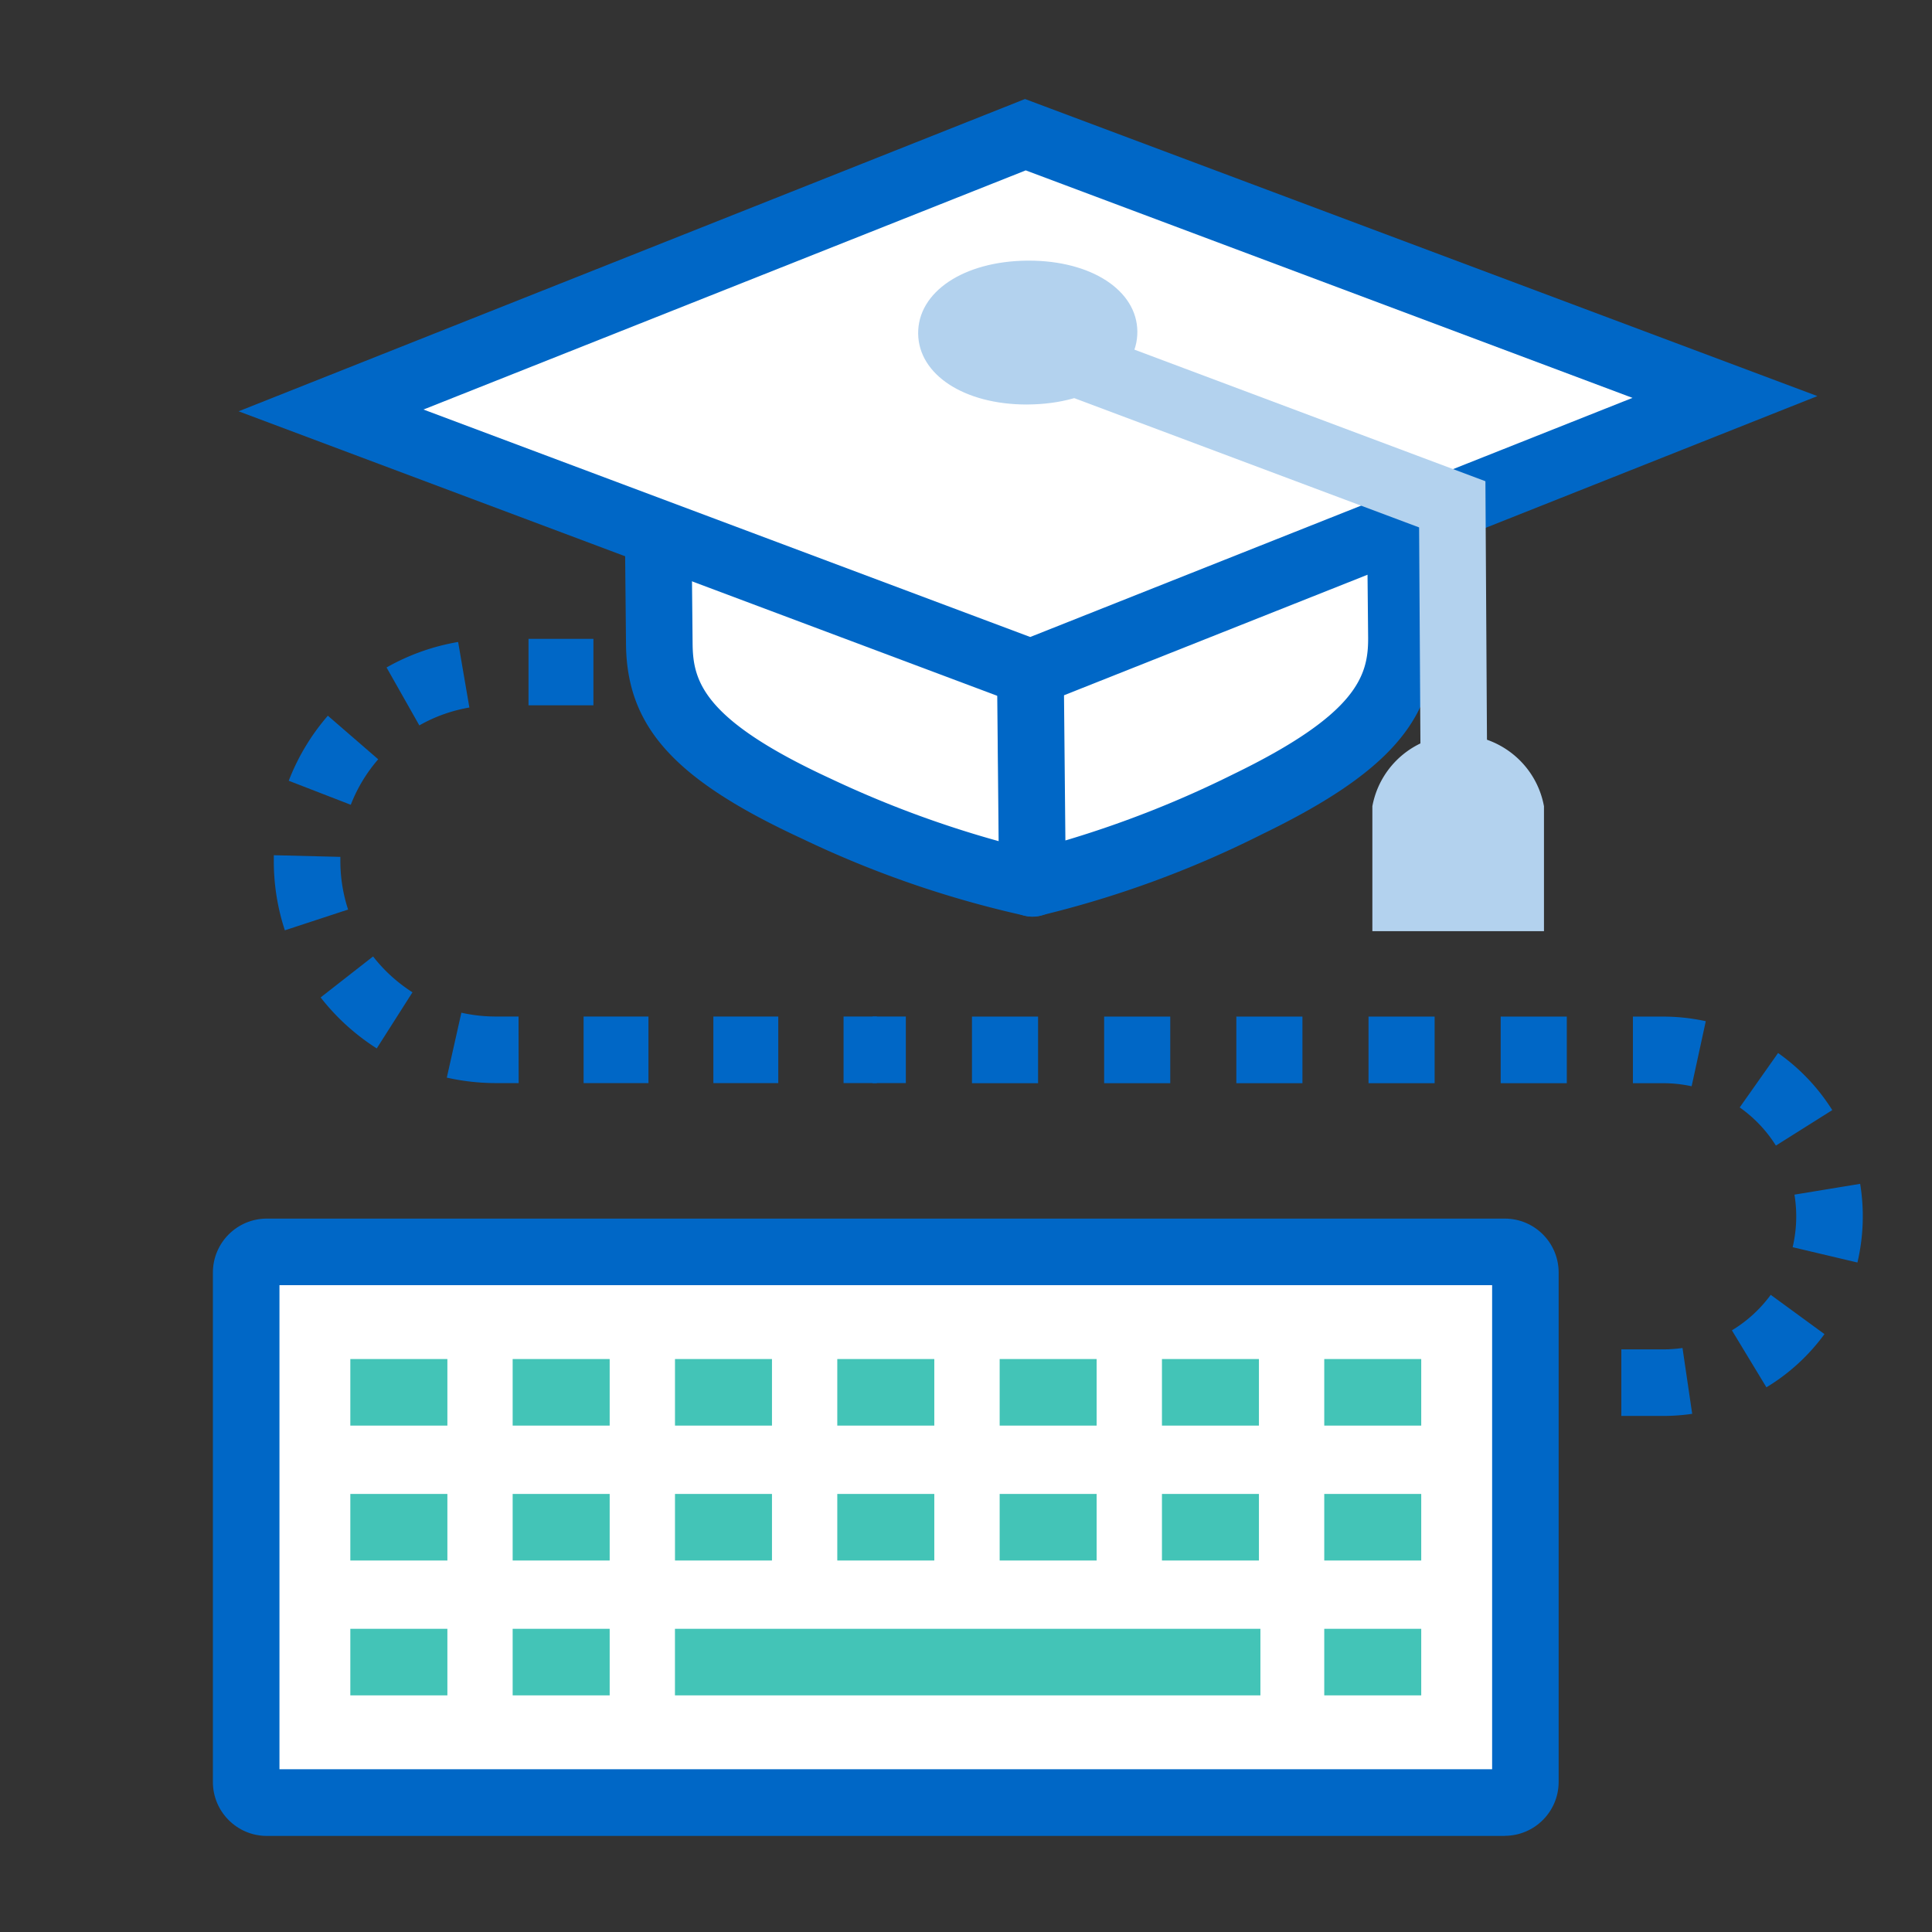 <?xml version="1.0" encoding="UTF-8"?> <svg xmlns="http://www.w3.org/2000/svg" id="Calque_1" viewBox="0 0 512 512"><rect x="0" y="0" width="512" height="512" fill="#333333" stroke="none"/><defs><clipPath id="clippath"><path style="fill:none" d="M56.42 26.24h437.24v460.27H56.42z"></path></clipPath><style> .cls-1{fill:#fff}.cls-2{fill:#b3d2ee}.cls-3{fill:#0067c6}.cls-6{fill:#43c4b7} </style></defs><g style="clip-path:url(#clippath);fill:none"><g id="Groupe_5888"><path id="Rectangle_1985" class="cls-1" d="M73.2 331.76h323.08c4.4 0 7.97 3.57 7.97 7.97V469.7c.01 4.4-3.55 7.98-7.95 7.99H73.21c-4.4 0-7.97-3.57-7.97-7.97V339.73c0-4.4 3.57-7.97 7.97-7.97Z"></path><path id="Tracé_18452" class="cls-3" d="M398.79 486.54H70.7c-7.89-.01-14.29-6.42-14.28-14.31V337.22c.01-7.88 6.4-14.27 14.28-14.28h328.08c7.88 0 14.27 6.39 14.28 14.28v135.01c-.01 7.88-6.4 14.27-14.28 14.28M74.06 468.87h321.37V340.58H74.06v128.29Z"></path><path id="Rectangle_1986" class="cls-6" d="M92.84 360.16h25.72v17.64H92.84z"></path><path id="Rectangle_1987" class="cls-6" d="M135.86 360.16h25.71v17.64h-25.71z"></path><path id="Rectangle_1988" class="cls-6" d="M178.88 360.16h25.7v17.64h-25.7z"></path><path id="Rectangle_1989" class="cls-6" d="M221.89 360.16h25.71v17.64h-25.71z"></path><path id="Rectangle_1990" class="cls-6" d="M264.92 360.16h25.7v17.64h-25.7z"></path><path id="Rectangle_1991" class="cls-6" d="M307.93 360.16h25.7v17.64h-25.7z"></path><path id="Rectangle_1992" class="cls-6" d="M350.94 360.16h25.7v17.64h-25.7z"></path><path id="Rectangle_1993" class="cls-6" d="M92.84 395.91h25.72v17.64H92.84z"></path><path id="Rectangle_1994" class="cls-6" d="M135.86 395.91h25.71v17.64h-25.71z"></path><path id="Rectangle_1995" class="cls-6" d="M178.88 395.91h25.7v17.64h-25.7z"></path><path id="Rectangle_1996" class="cls-6" d="M221.89 395.91h25.71v17.64h-25.71z"></path><path id="Rectangle_1997" class="cls-6" d="M264.92 395.91h25.7v17.64h-25.7z"></path><path id="Rectangle_1998" class="cls-6" d="M307.93 395.91h25.7v17.64h-25.7z"></path><path id="Rectangle_1999" class="cls-6" d="M350.94 395.91h25.7v17.64h-25.7z"></path><path id="Rectangle_2000" class="cls-6" d="M92.84 431.65h25.72v17.64H92.84z"></path><path id="Rectangle_2001" class="cls-6" d="M135.86 431.65h25.71v17.64h-25.71z"></path><path id="Rectangle_2002" class="cls-6" d="M178.87 431.65h155.15v17.64H178.87z"></path><path id="Rectangle_2003" class="cls-6" d="M350.94 431.65h25.7v17.64h-25.7z"></path><path id="Rectangle_2004" class="cls-3" d="M208.85 169.29h8.82v17.64h-8.82z"></path><path id="Tracé_18453" class="cls-3" d="M206.25 287.03h-17.2v-17.64h17.2v17.64Zm-34.4 0h-17.19v-17.64h17.19v17.64Zm-34.39 0h-6.03c-4.38 0-8.75-.49-13.02-1.45l3.86-17.2c3 .67 6.06 1.01 9.13 1.01h6.02l.03 17.64Zm-37.62-9.19a59.086 59.086 0 0 1-14.87-13.51l13.9-10.86c2.91 3.74 6.44 6.95 10.44 9.5l-9.47 14.88Zm-24.35-31.3a58.516 58.516 0 0 1-2.93-18.38v-1.52l17.64.44v1.09c0 4.37.69 8.71 2.05 12.87l-16.75 5.5Zm17.48-33.26-16.45-6.37c2.43-6.3 5.94-12.14 10.37-17.24l13.34 11.55c-3.1 3.57-5.56 7.65-7.27 12.06m18.17-21.04-8.69-15.35a58.04 58.04 0 0 1 18.97-6.76l2.98 17.37c-4.66.8-9.15 2.4-13.26 4.74m80.51-5.32h-17.17V169.3h17.19l-.02 17.62Zm-34.39 0h-17.19V169.3h17.2v17.62Z"></path><path id="Rectangle_2005" class="cls-3" d="M223.55 269.39h8.82v17.64h-8.82z"></path><path id="Rectangle_2006" class="cls-3" d="M231.24 269.39h8.82v17.64h-8.82z"></path><path id="Tracé_18454" class="cls-3" d="M440.73 375.24h-11.06V357.6h11.06c1.72 0 3.44-.13 5.15-.37l2.57 17.45c-2.56.37-5.14.56-7.72.56m27.38-7.6-9.14-15.09c4.02-2.42 7.52-5.62 10.29-9.41l14.24 10.41a52.694 52.694 0 0 1-15.38 14.1m24.12-33.07-17.17-4.06c.63-2.68.95-5.42.95-8.17 0-1.93-.16-3.86-.47-5.76l17.41-2.86a53.417 53.417 0 0 1-.72 20.84m-21.61-30.98a35.276 35.276 0 0 0-9.59-10.11l10.17-14.42a53.095 53.095 0 0 1 14.36 15.13l-14.93 9.4Zm-22.33-15.72c-2.49-.54-5.03-.81-7.58-.81h-7.98v-17.65h7.98c3.81 0 7.61.41 11.33 1.22l-3.75 17.24Zm-33.08-.81H397.7v-17.65h17.52v17.65Zm-35.03 0h-17.52v-17.65h17.52v17.65Zm-35.03 0h-17.52v-17.65h17.52v17.65Zm-35.03 0h-17.52v-17.65h17.52v17.65Zm-35.03 0h-17.52v-17.65h17.52v17.65Z"></path><path id="Rectangle_2007" class="cls-3" d="M403.25 357.59h8.82v17.64h-8.82z"></path><path id="Tracé_18455" class="cls-1" d="m272.34 90.81-55.48.54c-23.76.64-42.86 14.34-42.61 30.35.15 16.4.31 32.81.47 49.22.24 15.94 8.21 27.95 41.68 43.41a265.948 265.948 0 0 0 57.32 19.78l-1.38-143.3Z"></path><path id="Tracé_18456" class="cls-3" d="M273.72 242.92c-.6 0-1.19-.06-1.78-.18a273.238 273.238 0 0 1-59.23-20.41c-33.79-15.6-46.47-29.51-46.81-51.29l-.48-49.27c-.33-21.19 22.15-38.45 51.18-39.25l55.63-.54c2.35-.09 4.63.83 6.26 2.53a8.827 8.827 0 0 1 2.64 6.22l1.38 143.29c.05 4.88-3.87 8.86-8.74 8.91h-.08m-10.1-143.19-46.65.46c-20.09.55-34.02 11.72-33.87 21.39l.48 49.27c.15 9.85 3.06 20.02 36.56 35.48a276.94 276.94 0 0 0 44.68 16.61L263.6 99.74Z"></path><path id="Tracé_18457" class="cls-1" d="m272.21 90.79 55.48-.53c23.77.19 43.11 13.51 43.18 29.51.15 16.41.31 32.81.48 49.22.06 15.94-7.68 28.11-40.84 44.2a265.794 265.794 0 0 1-56.92 20.89l-1.38-143.29Z"></path><path id="Tracé_18458" class="cls-3" d="M273.58 242.92c-4.84 0-8.78-3.9-8.82-8.74l-1.38-143.29c-.06-4.87 3.85-8.87 8.72-8.92h.03l55.48-.53c29.2.23 52.01 17.06 52.12 38.3l.47 49.16c.1 21.84-12.32 35.98-45.81 52.22a271.919 271.919 0 0 1-58.83 21.55c-.63.14-1.28.22-1.93.22m7.53-143.37 1.18 123.21c15.26-4.54 30.1-10.39 44.35-17.48 33.21-16.09 35.92-26.32 35.88-36.22l-.47-48.8c-.04-10.11-14.19-20.99-34.44-21.16l-46.51.44Z"></path><path id="Tracé_18459" class="cls-1" d="M273.1 178.25 87.74 108.77l184.02-73.08 185.4 69.49-184.06 73.08Z"></path><path id="Tracé_18460" class="cls-3" d="M273.19 187.74 63.23 109l208.41-82.76 209.99 78.73-208.44 82.77Zm-160.97-79.21 160.8 60.28 159.61-63.37-160.8-60.29-159.61 63.38Z"></path><path id="Tracé_18461" class="cls-2" d="m376.49 207.33-.41-67.56-112.42-42.14 6.19-16.51 123.8 46.41.48 79.71-17.64.1Z"></path><path id="Tracé_18462" class="cls-2" d="M292.59 87.92c.05 5.67-8.97 10.34-20.13 10.45-11.16.11-20.27-4.4-20.33-10.06s8.95-10.29 20.13-10.42 20.28 4.38 20.33 10.03"></path><path id="Tracé_18463" class="cls-2" d="M272.09 107.2c-16.56 0-28.65-7.9-28.77-18.79-.11-11.04 12.03-19.17 28.86-19.34h.48c16.56 0 28.65 7.89 28.75 18.77.1 11.05-12.04 19.19-28.87 19.35h-.46Zm-8.57-18.98c2.76.93 5.66 1.38 8.57 1.34v8.82l.3-8.82c3.02.02 6.01-.49 8.85-1.51-2.76-.93-5.66-1.38-8.57-1.34-3.11-.03-6.21.48-9.15 1.51"></path><path id="Tracé_18464" class="cls-2" d="M409.17 246.77v-33.11c-2.32-12.56-14.39-20.85-26.95-18.53a23.112 23.112 0 0 0-18.53 18.53v33.11h45.48Z"></path></g></g></svg> 